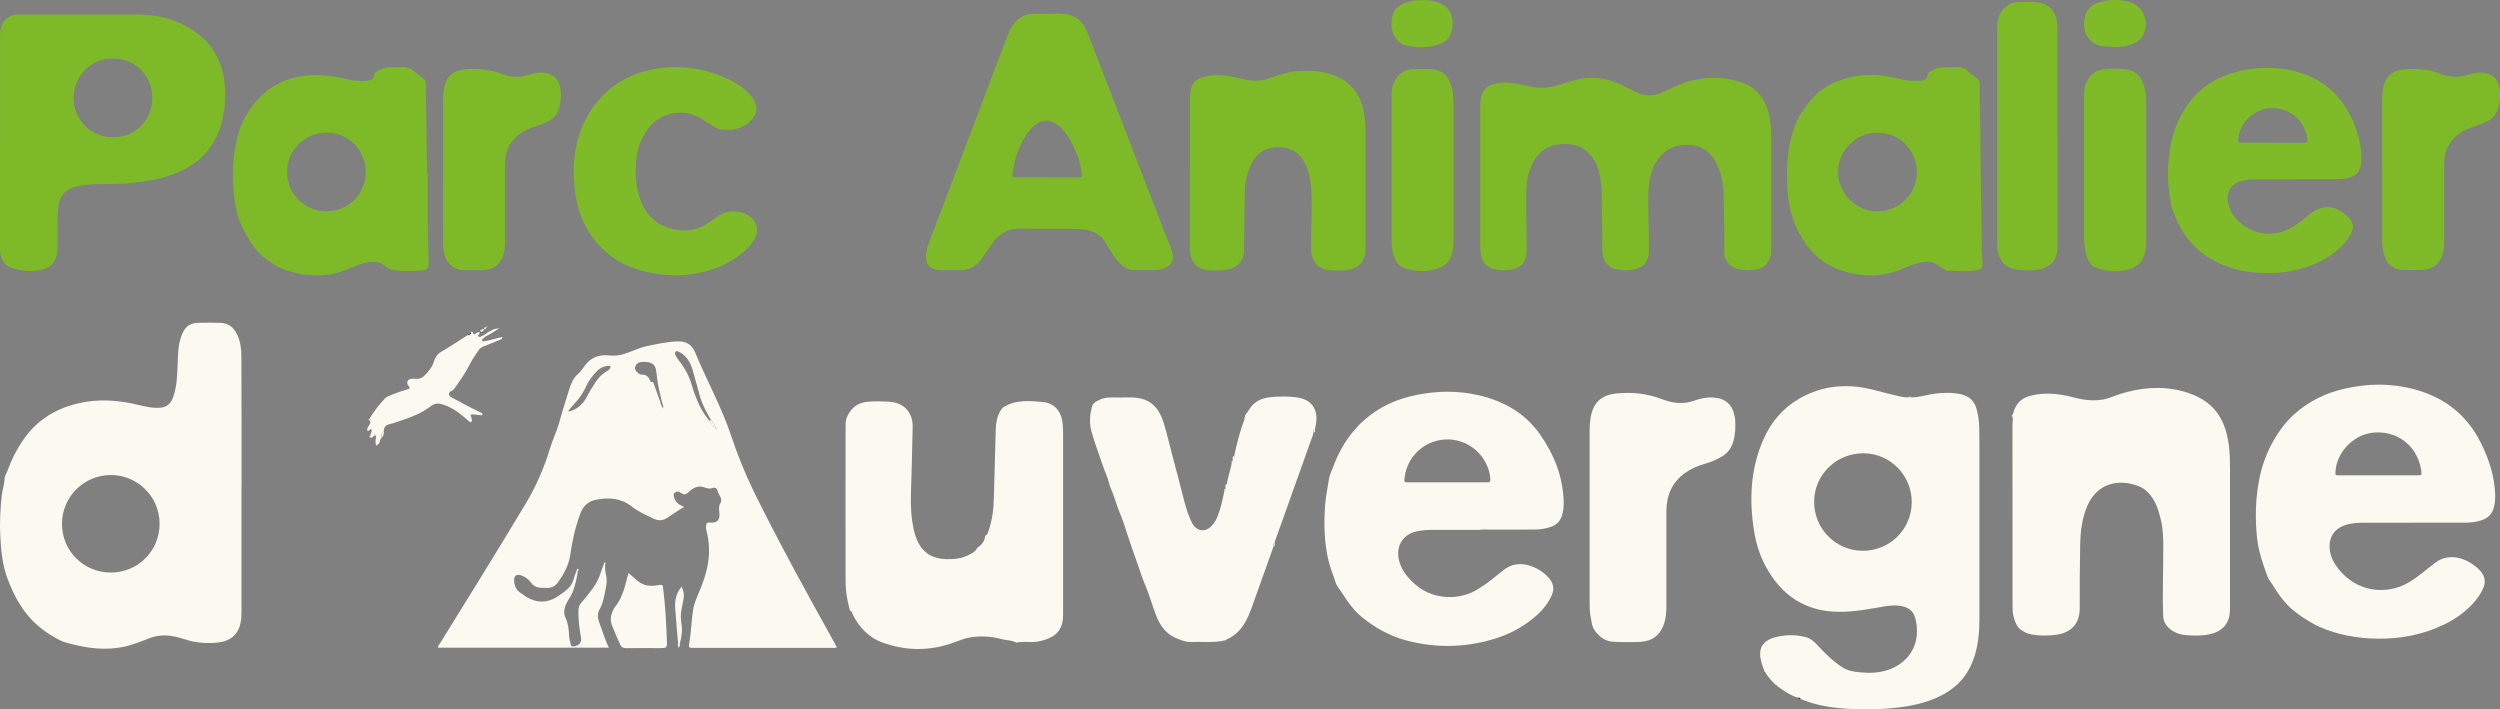 <svg xmlns="http://www.w3.org/2000/svg" id="Calque_1" viewBox="0 0 426.39 120.99"><rect x="0" y="0" width="426.39" height="120.99" fill="#808080" stroke="none"/><defs><style>.cls-1{fill:#fcf9f0;}.cls-2{fill:#7eba28;}.cls-3{fill:#134735;}.cls-4{fill:#1e4f3e;}.cls-5{fill:#7fba28;}</style></defs><path class="cls-1" d="m98.56,97.42c-.17,1.13-.42,2.24-.79,3.32-.26.75-.76,1.37-1.11,2.08-.41.83-.6,1.71-.21,2.53.49,1.02.55,2.09.62,3.16.03.47.19.9.26,1.35.06.39.28.44.63.37.86-.16,1.28-.69,1.12-1.55-.27-1.48-.44-2.96-.43-4.47,0-.56.14-1.02.52-1.44.48-.52.89-1.09,1.34-1.64.92-1.13,1.64-2.36,2.05-3.77.1-.34.25-.66.38-.99.08,0,.17,0,.25,0,0,.59.03,1.17.18,1.75.18.75.09,1.51-.06,2.27-.24,1.24-.45,2.48-1.08,3.61-.45.81-.24,1.66.08,2.47.52,1.3.85,2.67,1.55,3.99h-29.18c.05-.35.27-.59.44-.85,4.9-7.92,9.82-15.83,14.61-23.83,1.76-2.94,3.1-6.06,4.09-9.34.31-1.01.71-2.03,1.11-3.02.55-1.4.82-2.89,1.32-4.31.28-.79.47-1.61.73-2.39.33-1.01.66-2.11,1.55-2.89.52-.46.92-1.07,1.35-1.63,1.03-1.34,2.46-1.76,4.05-1.58.85.09,1.63.03,2.42-.22,1.32-.4,2.56-1.07,3.91-1.35,1.75-.37,3.5-.76,5.3-.82,1.41-.05,2.43.5,2.99,1.85,1.97,4.78,4.51,9.32,6.15,14.23,1.1,3.28,2.37,6.48,3.89,9.57,4.27,8.65,8.91,17.11,13.61,25.53.18.33.35.66.53,1-.34.16-.63.09-.92.09-7.79,0-15.59,0-23.38,0-.99,0-1.02,0-.85-.96.32-1.83.34-3.69.63-5.52.09-.59.25-1.15.46-1.69.52-1.31,1.12-2.6,1.53-3.94.75-2.41.99-4.88.41-7.39-.11-.48-.28-.96-.16-1.48.07-.29.15-.44.52-.4,1.37.16,1.9-.45,1.71-1.84-.07-.51-.11-1.02.21-1.51.2-.3.13-.67-.03-1.02-.18-.37-.4-.7-.5-1.12-.1-.44-.53-.52-.85-.4-.5.19-.92.05-1.36-.1-1.01-.35-1.83-.01-2.57.68-.65.61-.88.65-1.62.16-.32-.21-.54-.14-.8.01-.27.16-.3.42-.23.7.2.76.64,1.31,1.38,1.6.04.12.15.23.05.37-.84.54-1.68,1.06-2.5,1.63-.78.54-1.51.58-2.39.18-1.31-.6-2.62-1.21-3.76-2.1-1.82-1.42-3.87-1.55-6.03-1.13-1.35.26-2.21,1.05-2.7,2.36-.85,2.27-1.37,4.61-1.71,7-.25,1.78-1.07,3.27-2.08,4.7-.48.68-1.11,1.02-1.95.98-.47-.03-.95.03-1.4-.07-.43-.1-.85-.28-1.15-.69-.45-.61-1.01-1.1-1.76-1.36-.85-.29-1.31.04-1.24.92.07.9.37,1.65,1.21,2.12.33.19.61.46.94.65,1.72,1,3.44,1.05,5.15-.04.42-.27.83-.56,1.23-.86.73-.54,1.35-1.17,1.59-2.1.12-.48.33-.94.5-1.41.08,0,.16-.02.24-.03Zm23.77-24.19v.04s0-.03,0-.03c-.1-.14-.19-.28-.29-.42-.19-.44-.43-.83-.76-1.18l-.04-.06c-.75-1.26-1.45-2.55-1.85-3.97-.38-1.32-.75-2.65-1.11-3.98-.18-.68-.38-1.36-.75-1.97-.43-.72-.98-1.31-1.77-1.66-.15-.07-.31-.21-.48-.05-.16.16-.2.34-.1.56.17.38.39.73.65,1.04,1.08,1.31,1.79,2.81,2.25,4.44.12.42.27.84.42,1.25.59,1.64,1.35,3.18,2.49,4.52,0,.05.03.08.07.09.22.42.5.79.89,1.06.05.19.16.32.38.32Zm-25.28-3.05c1.54-.39,2.53-1.4,3.2-2.8.2-.42.46-.82.7-1.22.69-1.13,1.41-2.24,2.63-2.9.3-.16.56-.42.53-.85-.89-.05-1.61.23-2.24.83-.81.79-1.47,1.68-1.93,2.71-.4.9-.93,1.7-1.56,2.44-.44.51-.89,1.01-1.34,1.52-.12.03-.17.12-.15.22.01.09.08.11.16.05Zm14.33-5.07c.41,1.14.82,2.27,1.23,3.41.06.39.22.74.5,1.18.05-.51-.11-.84-.23-1.19-.16-.68-.31-1.37-.47-2.05-.26-1.08-.35-2.19-.51-3.29-.11-.76-.52-1.23-1.27-1.37-.49-.1-.99-.11-1.48-.02-.41.07-.66.36-.8.73-.15.38.04.68.29.94.25.26.56.49.92.46.68-.05,1,.37,1.28.87.04.34.2.48.54.33Z"></path><path class="cls-1" d="m41.19,82.53c0,7.06,0,14.12,0,21.18,0,.53,0,1.06-.04,1.59-.16,2.44-1.38,4.06-4.19,4.31-1.71.15-3.4.05-5.06-.46-.91-.28-1.83-.57-2.77-.7-1.23-.17-2.46-.06-3.64.4-1.48.57-2.95,1.18-4.51,1.49-2.85.57-5.67.28-8.47-.42-.79-.2-1.64-.38-2.33-.74-1.18-.61-2.33-1.32-3.38-2.18-2.72-2.23-4.36-5.16-5.55-8.39-.86-2.33-1.07-4.77-1.2-7.22-.12-2.32,0-4.64.26-6.96.11-.95.45-1.85.48-2.83.01-.41.34-.9.51-1.36.64-1.81,1.5-3.51,2.58-5.1,2.25-3.33,5.37-5.35,9.25-6.3,3.58-.88,7.11-.62,10.64.26,1.06.26,2.12.5,3.22.46,1.36-.04,2.09-.56,2.55-1.85.4-1.12.57-2.28.65-3.45.09-1.38.12-2.76.2-4.14.07-1.18.28-2.33.8-3.41.5-1.06,1.34-1.62,2.5-1.65,1.29-.03,2.59-.04,3.88,0,1.36.05,2.29.75,2.87,1.98.54,1.15.72,2.35.73,3.59.02,4.12.02,8.24.03,12.35,0,3.18,0,6.35,0,9.53Zm-22.28,15.12c4.64,0,8.33-3.72,8.31-8.36-.02-4.57-3.75-8.28-8.33-8.27-4.58,0-8.3,3.72-8.32,8.29-.02,4.63,3.69,8.35,8.33,8.34Z"></path><path class="cls-1" d="m306.68,119c-1.12-.3-2.06-.94-3-1.58-.22-.15-.43-.3-.65-.45-.02-.06-.06-.1-.12-.11-.69-.65-1.33-1.34-1.82-2.16-.04-.05-.08-.09-.13-.14-.35-.99-.75-1.96-.76-3.03,0-1.03.43-1.81,1.32-2.33.28-.16.57-.32.87-.41,1.81-.54,3.65-.6,5.48-.16.84.2,1.49.72,2.08,1.37,1.28,1.41,2.65,2.74,4.25,3.8.86.57,1.9.75,2.93.86,1.68.17,3.34.13,4.96-.43,3.07-1.05,5.52-3.92,4.71-8.21-.13-.68-.34-1.46-.96-1.97-.64-.53-1.41-.71-2.21-.77-1.33-.09-2.63.22-3.93.44-1.93.34-3.87.63-5.84.63-5.89.03-10.05-2.75-12.77-7.86-.99-1.87-1.6-3.88-1.93-5.96-.84-5.31-.61-10.53,1.58-15.54,1.3-2.98,3.31-5.37,6.13-7,3.9-2.25,8.06-2.62,12.39-1.57,1.71.41,3.39.91,5.11,1.26.35.07.7.11,1.05.09.18.09.35.09.53,0,1.31.05,2.54-.43,3.82-.6,1.55-.2,3.1-.27,4.64.06,1.42.31,2.34,1.14,2.72,2.57.29,1.09.43,2.19.45,3.31.03,2.26.02,4.53.02,6.79,0,8.61,0,17.23,0,25.84,0,2.13-.21,4.23-.86,6.26-.97,3.02-2.83,5.22-5.72,6.66-2.42,1.21-4.97,1.76-7.61,2.05-3.28.36-6.57.36-9.86.05-2.24-.21-4.4-.7-6.48-1.55-.07-.21-.23-.24-.42-.21Zm11.02-25.06c4.59.02,8.32-3.65,8.36-8.23.04-4.59-3.63-8.36-8.19-8.4-4.65-.04-8.43,3.64-8.46,8.23-.03,4.62,3.67,8.38,8.29,8.4Z"></path><path class="cls-1" d="m343.12,70.82c.29-.14.26-.43.34-.68.44-1.36,1.35-2.24,2.72-2.61,2.55-.69,5.07-.39,7.57.27,1.64.44,3.28.62,4.96.34,1-.17,1.89-.63,2.84-.93,3.52-1.1,7.07-1.44,10.66-.5,5.48,1.45,7.35,4.85,7.93,9.2.17,1.29.2,2.58.2,3.87,0,7.91,0,15.82,0,23.73,0,.44,0,.89-.07,1.32-.37,2.38-2.27,3.3-4.34,3.5-.99.1-2,.08-3,0-1.25-.09-2.4-.51-3.27-1.47-.47-.51-.69-1.14-.72-1.86-.14-4,.04-8,.02-11.99-.01-1.53-.07-3.07-.46-4.55-.3-1.14-.6-2.3-1.25-3.31-.57-.9-1.29-1.7-2.25-2.12-3.11-1.36-7.17-.98-9,3.26-.9,2.09-1.16,4.31-1.21,6.54-.07,3.62-.1,7.23-.08,10.85.01,2.86-1.61,4.23-3.92,4.57-1.43.21-2.87.2-4.3-.03-.71-.12-1.34-.47-1.9-.86-.43-.3-.69-.86-.9-1.37-.23-.57-.38-1.17-.41-1.8-.02-.44-.03-.88-.03-1.32,0-10.18,0-20.35-.01-30.53,0-.47.2-.98-.11-1.43.01-.03.01-.07,0-.1Z"></path><path class="cls-1" d="m171,69.55c2.14-1.44,4.55-1.2,6.9-.98,1.95.18,3.12,1.6,3.34,3.64.06.61.08,1.23.08,1.85,0,10.11,0,20.22,0,30.34,0,.73,0,1.46-.24,2.17-.28.88-.82,1.53-1.61,2-.75.44-1.56.67-2.4.84-1.24.24-2.51-.09-3.75.19-.76-.43-1.64-.37-2.46-.59-1.81-.49-3.64-.6-5.5-.28-.85.15-1.64.47-2.43.77-4.16,1.56-8.33,1.59-12.49.06-2.15-.79-3.87-2.48-4.97-4.68-.12-.25-.11-.59-.45-.7-.03-.08-.06-.17-.1-.25-.47-1.58-.69-3.21-.7-4.86-.02-8.7-.01-17.4,0-26.1,0-.61-.03-1.22.22-1.81.66-1.58,1.86-2.5,3.55-2.64,1.22-.1,2.47-.08,3.7,0,2.47.16,4.01,1.8,3.97,4.28-.06,3.85-.19,7.69-.3,11.54-.06,2,.05,3.99.48,5.96.1.43.22.85.36,1.27.86,2.48,2.52,3.69,5.14,3.79,1.4.05,2.76-.09,4.01-.78.47-.26,1.01-.48,1.25-1.03.05-.05.11-.1.16-.15.66-.49,1.17-1.08,1.26-1.94.04-.06.08-.12.13-.18.34-.12.32-.46.42-.71.72-1.92.9-3.93.95-5.96.1-3.69.21-7.38.3-11.07.03-1.36.22-2.67,1.03-3.81.05-.05.1-.1.16-.16Z"></path><path class="cls-1" d="m411.56,89.15c-2.88,0-5.76,0-8.64,0-.71,0-1.41.06-2.1.19-3.39.64-3.95,3.28-3.22,5.51.25.77.67,1.44,1.15,2.07,3.23,4.2,8.43,4.6,12.14,2.38,1.52-.91,2.84-2.09,4.24-3.16.56-.43,1.14-.81,1.85-.97,2.15-.48,3.91.34,5.51,1.66.2.17.39.36.56.56.76.88.96,1.86.47,2.94-.37.81-.83,1.55-1.41,2.23-1.41,1.65-3.14,2.91-5.06,3.86-3.66,1.81-7.57,2.58-11.65,2.51-3.39-.06-6.65-.64-9.77-2-.61-.26-1.17-.59-1.73-.92-1.33-.8-2.63-1.67-3.71-2.78-.93-.97-1.73-2.07-2.41-3.23-.33-.57-.82-1.04-1.05-1.68-.79-2.15-1.54-4.3-1.78-6.59-.37-3.53-.26-7.04.49-10.52.94-4.33,3.23-8.17,5.8-10.51,2.45-2.21,5.29-3.62,8.48-4.37,4.02-.95,8.06-1.01,12.04.06,5.24,1.4,9.14,4.48,11.52,9.45,1.28,2.66,2.15,5.39,2.28,8.34.03.76,0,1.52-.19,2.28-.28,1.16-.99,1.91-2.12,2.27-.85.27-1.72.41-2.6.41-3.03,0-6.06,0-9.08,0h0Zm-5.9-8.08c2.2,0,4.4,0,6.61,0,.77,0,.78-.02.69-.8-.01-.12-.04-.23-.06-.35-.74-4.02-4.17-6.56-8.24-6.12-3.27.36-6.13,3.34-6.33,6.59-.04.67-.04.68.63.68,2.23,0,4.46,0,6.69,0Z"></path><path class="cls-1" d="m252.59,90.37c-2.82,0-5.65,0-8.47,0-.68,0-1.35.06-2.02.16-3.25.48-4.18,3.14-3.34,5.55.54,1.55,1.58,2.73,2.82,3.76,3.16,2.63,7.51,2.39,10.17.83.91-.54,1.79-1.12,2.62-1.79.66-.54,1.33-1.06,2-1.6,1.32-1.06,2.81-1.31,4.4-.84,1.31.39,2.47,1.08,3.38,2.12.8.91,1.01,1.89.49,3.01-.57,1.25-1.39,2.32-2.39,3.24-2.55,2.35-5.6,3.78-8.92,4.58-4.57,1.11-9.15,1.03-13.69-.22-2.68-.74-5.05-2.07-7.23-3.81-1.49-1.2-2.55-2.7-3.55-4.27-.35-.56-.84-1.05-1.04-1.69-.37-1.2-.89-2.35-1.19-3.58-.77-3.12-.85-6.28-.64-9.46.11-1.59.43-3.14.68-4.7.11-.68.46-1.36.71-2.04,1.65-4.43,4.37-7.95,8.56-10.26,1.81-.99,3.74-1.61,5.75-2.02,3.5-.7,7.02-.73,10.5.07,4.25.98,7.89,3.03,10.44,6.64,2.39,3.39,3.91,7.15,4.06,11.36.03.88-.02,1.75-.31,2.61-.31.9-.91,1.49-1.79,1.81-.95.35-1.94.49-2.94.49-3.03.02-6.06,0-9.09,0h0Zm1.56-8.27c.08-.38.02-.76-.05-1.14-.68-3.59-3.9-6.16-7.52-6.01-3.66.15-6.63,2.93-7.03,6.58-.08.71-.06.74.67.74,4.38,0,8.76,0,13.14,0,.2,0,.41-.02.61-.03.12.03.19,0,.17-.14Z"></path><path class="cls-2" d="m252.46,29.91c0-3.71,0-7.41,0-11.12,0-.56.01-1.12.06-1.67.12-1.48.92-2.45,2.37-2.81,1.52-.38,3.03-.23,4.54.1.63.14,1.26.28,1.89.42,1.67.37,3.27.04,4.86-.45,1.4-.43,2.79-.88,4.27-1.03,2.17-.21,4.21.18,6.15,1.15.76.38,1.52.76,2.28,1.15,1.57.83,3.14.79,4.73.07,1.31-.6,2.58-1.27,3.96-1.71,3.06-.97,6.14-.99,9.2-.05,2.6.8,4.17,2.61,4.86,5.24.35,1.32.47,2.66.47,4.01,0,6.3,0,12.59,0,18.89,0,.47-.04.94-.11,1.41-.18,1.26-1.02,2.13-2.26,2.4-1.08.24-2.16.26-3.23,0-1.12-.28-1.92-.93-2.3-2.05-.03-.1-.13-.18-.13-.31.1-3.25-.07-6.51-.07-9.76,0-1.53-.19-3.05-.67-4.52-.13-.39-.27-.78-.44-1.15-.93-1.98-2.39-3.25-4.66-3.4-2.52-.17-4.47.8-5.8,2.95-.64,1.04-.93,2.21-1.12,3.41-.32,2.05-.16,4.11-.15,6.17,0,1.76.08,3.53.08,5.29,0,1.7-.47,3.13-2.94,3.49-.79.11-1.59.14-2.37-.07-.35-.09-.7-.07-1.06-.28-1.1-.67-1.56-1.63-1.57-2.86-.03-3.12-.09-6.23-.11-9.35-.01-1.48-.13-2.93-.52-4.36-.37-1.36-1.08-2.52-2.16-3.42-.79-.66-1.76-.95-2.76-1.07-.94-.11-1.88-.06-2.8.19-1.5.41-2.6,1.32-3.36,2.67-.86,1.55-1.25,3.24-1.27,4.99-.03,2.79.02,5.59.04,8.38,0,.82.04,1.65-.02,2.47-.1,1.4-.97,2.32-2.33,2.61-1.02.22-2.04.25-3.06,0-1.47-.38-2.18-1.13-2.41-2.75-.07-.49-.08-1-.08-1.5,0-3.91,0-7.82,0-11.74Z"></path><path class="cls-2" d="m.01,24.14c0-5.91,0-11.83,0-17.74,0-.53,0-1.05.12-1.58.34-1.36,1.25-2.17,2.65-2.32.29-.03.59-.02.88-.02,6.53,0,13.06,0,19.59,0,2.95,0,5.8.51,8.42,1.92,4.01,2.15,6.24,5.51,6.66,10.05.21,2.31.02,4.59-.62,6.81-1.2,4.13-3.94,6.84-7.91,8.38-1.99.77-4.06,1.18-6.17,1.43-2.19.26-4.4.33-6.6.33-1.24,0-2.47.08-3.68.35-.11.03-.23.04-.35.07-2.01.55-2.95,1.68-3.1,3.77-.15,2.09-.07,4.18-.09,6.26,0,.35,0,.71-.03,1.06-.17,1.7-1.21,2.88-2.91,3.17-1.65.28-3.29.12-4.88-.38-1.33-.42-1.82-1.49-1.96-2.77-.04-.38-.03-.76-.03-1.15,0-5.88,0-11.77,0-17.65Zm25.96-7.43c.1-3-2.22-6.68-6.62-6.73-4.34-.06-6.78,3.47-6.81,6.65-.03,3.2,2.37,6.75,6.68,6.78,4.41.03,6.83-3.62,6.75-6.69Z"></path><path class="cls-2" d="m178.85,2.33c.96.06,2.1-.1,3.24.15,1.25.27,2.22.89,2.86,2.01.28.49.5,1,.7,1.52,4.67,12.09,9.34,24.18,14.01,36.26.15.38.3.76.36,1.18.14.92-.17,1.6-.98,2.06-.6.34-1.24.54-1.93.55-1.21.01-2.41.01-3.62,0-1.03,0-1.86-.47-2.56-1.21-.65-.69-1.16-1.48-1.64-2.29-.3-.51-.6-1.01-.93-1.49-.76-1.11-1.86-1.67-3.16-1.89-1.14-.19-2.29-.17-3.43-.17-2.56,0-5.12.04-7.68-.01-2.14-.05-3.74.83-4.91,2.57-.28.41-.55.83-.83,1.25-.28.41-.58.82-.85,1.23-.97,1.51-2.38,2.1-4.14,2.03-.94-.04-1.88-.02-2.82,0-.45,0-.89-.06-1.3-.22-.77-.31-1.23-.86-1.3-1.72-.07-.9.13-1.75.44-2.58,1.45-3.82,2.9-7.64,4.35-11.45,3-7.91,6-15.82,9-23.74.28-.74.59-1.47,1.05-2.13.88-1.23,2.05-1.89,3.58-1.89.76,0,1.53,0,2.48,0Zm-.25,27.93c1.7,0,3.41,0,5.11,0,.82,0,.85-.01.75-.85-.23-1.98-.95-3.8-1.93-5.53-.45-.79-.99-1.52-1.66-2.16-1.65-1.56-3.35-1.52-4.93.13-.47.49-.86,1.04-1.2,1.62-1.09,1.88-1.76,3.89-2.02,6.05-.08.7-.07.72.69.73,1.73,0,3.46,0,5.2,0Z"></path><path class="cls-1" d="m217.21,93.21c-1.27,3.54-2.54,7.07-3.79,10.61-.26.72-.56,1.42-.92,2.09-.77,1.42-1.83,2.55-3.35,3.18-.06.04-.12.07-.17.11-1.82.49-3.68.2-5.53.3-1.11.06-2.09-.3-3.07-.76-1.49-.7-2.4-1.9-3.03-3.36-.28-.65-.49-1.32-.73-1.98-.38-1.06-.69-2.15-1.13-3.19-.61-1.41-1.06-2.87-1.57-4.3-.59-1.66-1.19-3.33-1.72-5.01-.37-1.19-.76-2.37-1.25-3.52-.55-1.3-.87-2.68-1.45-3.98-.34-.74-.46-1.63-.8-2.4-.51-1.19-.87-2.44-1.32-3.65-.45-1.22-.85-2.48-1.22-3.75-.42-1.45-.28-2.84.08-4.24.17-.67.82-.96,1.4-1.22.59-.27,1.24-.35,1.89-.35,1.03,0,2.06.02,3.09,0,3.37-.07,4.99,1.5,5.89,4.46.54,1.76.95,3.57,1.42,5.35.64,2.44,1.3,4.87,1.91,7.31.3,1.19.63,2.37,1.11,3.5.18.43.37.87.66,1.24.71.94,1.9,1.06,2.78.29.56-.49.97-1.1,1.25-1.79.58-1.45.89-2.97,1.2-4.49.2-.04.38-.1.16-.34,0-.12.01-.24.02-.37.27-.05.29-.24.25-.46.11-.94.45-1.84.65-2.76.06-.28.14-.55.16-.84.2-.04.38-.1.16-.34,0-.12.01-.24.02-.37.27-.05.29-.24.25-.46.45-2.12.97-4.22,1.76-6.25.19-.07.29-.17.09-.34-.09-.23.1-.37.18-.55.04-.05.08-.09.12-.14.16-.24.32-.49.48-.73.82-1.25,2.03-1.8,3.48-1.96,1.44-.15,2.87-.17,4.31-.01,2.67.28,3.98,1.97,3.51,4.61-.06.32-.12.63-.18.95-.19.1-.37.2-.28.46-.01.42-.18.79-.32,1.17-2.07,5.79-4.13,11.58-6.2,17.37-.05.13-.05.29-.08.43-.21.09-.37.19-.19.45Z"></path><path class="cls-2" d="m72.95,29.57c0,2.82-.02,5.65,0,8.47.02,2.18.1,4.35.15,6.53,0,.15.02.29.01.44-.03.69-.24,1-.92,1.08-1.7.19-3.4.23-5.1-.03-.5-.08-.97-.31-1.34-.64-.96-.87-2.08-.85-3.24-.64-.9.16-1.73.55-2.58.88-1.17.47-2.35.93-3.61,1.14-2.65.45-5.2.03-7.73-.78-1.11-.35-2.01-1.02-2.94-1.66-2.09-1.42-3.29-3.52-4.37-5.72-.79-1.63-1.14-3.37-1.34-5.14-.38-3.26-.3-6.51.46-9.73.26-1.11.58-2.24,1.1-3.23,2.06-3.93,5.08-6.68,9.63-7.48,2.76-.49,5.44-.21,8.12.47,1.07.27,2.15.33,3.24.25.6-.04,1.17-.12,1.27-.92.04-.35.36-.6.67-.78.68-.38,1.39-.63,2.18-.62.71,0,1.41.04,2.12-.01.7-.05,1.25.18,1.77.61.52.43,1.04.87,1.6,1.24.39.26.53.56.53,1.02.02,2.53.06,5.06.09,7.59.04,2.56.08,5.12.12,7.67.03,0,.06,0,.09,0Zm-17.24,6.47c3.7,0,6.66-2.97,6.68-6.67.02-3.74-2.97-6.76-6.69-6.76-3.7,0-6.76,3.04-6.75,6.72.01,3.71,3.03,6.71,6.76,6.7Z"></path><path class="cls-2" d="m334.35,46.19c-.65.12-1.35-.13-2.05.02-.13.03-.21-.02-.32-.08-.35-.21-.76-.34-1.06-.61-1.33-1.19-2.81-.98-4.31-.5-.67.22-1.33.47-1.97.75-3.42,1.52-6.9,1.52-10.41.42-2.52-.79-4.55-2.3-6.11-4.42-1.83-2.5-2.86-5.31-3.16-8.39-.3-3.09-.26-6.16.37-9.21.27-1.33.74-2.6,1.28-3.82.4-.89,1.04-1.68,1.61-2.49,1.94-2.74,4.69-4.15,7.9-4.8,2.75-.55,5.44-.23,8.11.45,1.1.28,2.2.35,3.32.25.61-.05,1.18-.17,1.21-.96.02-.3.24-.45.46-.59.7-.46,1.46-.75,2.31-.76.65,0,1.3.05,1.94-.01.89-.09,1.6.2,2.25.78.44.39.9.77,1.39,1.08.4.25.53.55.53,1.01,0,1.62,0,3.23.04,4.85.13,4.35.07,8.7.18,13.05.09,3.53.09,7.05.14,10.58,0,.62.09,1.23.13,1.85.07,1.04-.24,1.38-1.27,1.49-.29.03-.59.06-.88.07-.53.01-1.06,0-1.64,0Zm-14.14-10.15c3.75,0,6.72-2.97,6.72-6.71,0-3.73-3-6.73-6.73-6.72-3.66.01-6.7,3.04-6.71,6.68,0,3.71,3.01,6.75,6.72,6.75Z"></path><path class="cls-2" d="m202.95,29.4c0-4.18,0-8.35,0-12.53,0-.56.07-1.1.18-1.66.26-1.22,1.1-1.79,2.19-2.09,1.41-.38,2.86-.35,4.29-.13,1.07.16,2.12.45,3.19.65,1.36.26,2.69.1,3.98-.38,1.69-.62,3.4-1.1,5.21-1.18,1.77-.07,3.53.07,5.21.66,2.97,1.04,4.78,3.09,5.38,6.2.21,1.1.32,2.21.32,3.33,0,6.62,0,13.23,0,19.85,0,.12,0,.24,0,.35-.01,2.14-1.15,3.3-3.22,3.58-1.02.14-2.06.11-3.08.01-1.55-.14-2.58-1.14-2.88-2.65-.1-.5-.1-.99-.1-1.49.03-2.41.08-4.82.1-7.23.01-1.68-.07-3.35-.47-4.99-.15-.6-.35-1.18-.62-1.74-.91-1.88-2.44-2.83-4.5-2.85-2.09-.03-3.68.86-4.66,2.75-.79,1.52-1.08,3.16-1.15,4.84-.08,2.11-.06,4.23-.09,6.35-.02,1.15-.08,2.29-.05,3.44.05,2.28-1.39,3.32-3.25,3.56-.98.12-2,.09-2.99.02-1.67-.12-2.76-1.3-2.96-3.08-.05-.44-.04-.88-.04-1.32,0-4.09,0-8.17,0-12.26Z"></path><path class="cls-5" d="m391.66,30.57c-2.29,0-4.59,0-6.88,0-.8,0-1.58.08-2.36.27-1.89.46-2.9,1.96-2.31,4.13.51,1.86,1.83,3.14,3.48,4.03,2.29,1.23,4.63,1.14,6.93-.02,1-.5,1.88-1.2,2.74-1.91.25-.21.5-.41.76-.61,2.04-1.59,4.21-1.5,6.14.25.22.2.43.41.61.63.54.67.7,1.4.33,2.22-.46,1.04-1.13,1.92-1.96,2.68-2.38,2.2-5.25,3.4-8.39,3.98-2.89.53-5.78.48-8.67-.12-2.35-.49-4.87-1.64-6.69-3.1-2.19-1.76-3.64-4.01-4.6-6.61-.16-.43-.41-.84-.48-1.29-.38-2.32-.69-4.64-.5-7.01.15-1.91.38-3.8.99-5.63.67-2,1.62-3.84,2.97-5.46,2.01-2.42,4.59-3.93,7.62-4.72,3.63-.94,7.28-.99,10.87.12,4.69,1.44,7.71,4.65,9.42,9.19.63,1.69,1.04,3.43,1.07,5.24,0,.32,0,.65-.04.97-.18,1.52-.85,2.23-2.34,2.58-.64.15-1.28.18-1.93.18-2.26,0-4.53,0-6.79,0Zm-4.06-6.22c1.76,0,3.53,0,5.29,0,.66,0,.71-.08.63-.71-.46-3.45-3.66-5.75-7.08-5.09-2.37.45-4.35,2.54-4.68,4.93-.11.81-.07.86.72.86,1.71,0,3.41,0,5.12,0Z"></path><path class="cls-1" d="m271.12,88.21c0-4.97,0-9.94,0-14.91,0-.71.06-1.41.18-2.11.44-2.52,1.78-3.81,4.37-4.08,2.66-.27,5.27,0,7.79.97,1.8.69,3.61.93,5.49.26,1.05-.37,2.14-.61,3.28-.54,2.04.13,3.22,1.16,3.62,3.2.03.14.07.29.08.43.1,1.3.06,2.58-.3,3.85-.31,1.09-.92,1.96-1.9,2.55-.92.56-1.9.98-2.95,1.27-1.21.33-2.37.84-3.4,1.58-2.24,1.61-3.17,3.85-3.17,6.55,0,5.35,0,10.71,0,16.06,0,1.03-.05,2.05-.38,3.05-.62,1.9-1.94,2.99-3.94,3.12-1.56.1-3.12.07-4.67,0-1.49-.05-2.54-.91-3.31-2.05-.39-.57-.46-1.38-.6-2.1-.13-.72-.19-1.45-.19-2.19.01-4.97,0-9.94,0-14.91Z"></path><path class="cls-5" d="m115.32,11.45c3.39-.02,6.55.86,9.56,2.38,1.14.57,2.14,1.33,3.01,2.28.28.31.53.63.73.99.64,1.16.51,2.26-.37,3.26-1.45,1.64-3.31,2.01-5.38,1.68-.74-.12-1.3-.61-1.92-.96-.56-.32-1.11-.66-1.66-1-2.81-1.7-6.88-.87-8.92,2.09-.93,1.35-1.55,2.84-1.77,4.47-.29,2.2-.27,4.41.33,6.56.85,3.02,2.69,5.15,5.83,5.88,2.03.47,4.02.25,5.82-.91.72-.46,1.4-.97,2.11-1.44,1.59-1.04,4.01-.86,5.44.39.99.86,1.27,2.05.73,3.27-.44,1.02-1.15,1.84-1.99,2.55-2.56,2.16-5.57,3.36-8.85,3.81-3.33.46-6.63.14-9.82-.98-3.37-1.18-5.98-3.31-7.85-6.36-1.34-2.19-2.03-4.59-2.32-7.1-.37-3.18-.22-6.34.8-9.41.71-2.15,1.78-4.09,3.26-5.81,2.67-3.09,6.09-4.77,10.07-5.41,1.05-.17,2.1-.24,3.16-.22Z"></path><path class="cls-2" d="m350.91,23.41c0,6,0,12,0,18,0,.15,0,.29,0,.44.14,2.87-1.66,4.1-4.09,4.24-1.33.08-2.66.03-3.92-.4-.78-.26-1.36-.86-1.75-1.62-.33-.64-.49-1.32-.51-2.03-.01-.32-.02-.65-.02-.97,0-12.09,0-24.17,0-36.26,0-.99.14-1.93.7-2.77.7-1.05,1.69-1.63,2.94-1.68.94-.04,1.88-.04,2.82,0,2.14.08,3.5,1.33,3.76,3.47.06.49.06,1,.06,1.5,0,6.03,0,12.06,0,18.08Z"></path><path class="cls-2" d="m406.29,28.87c0-4,0-8,0-12,0-.62.05-1.23.17-1.84.39-1.99,1.51-3,3.54-3.2,2.11-.2,4.2-.05,6.16.74,1.71.69,3.35.69,5.06.12.9-.3,1.83-.41,2.78-.2,1.14.26,1.88.93,2.17,2.06.37,1.46.27,2.92-.25,4.33-.41,1.1-1.31,1.7-2.34,2.12-.65.27-1.33.46-1.99.7-1.35.48-2.57,1.16-3.46,2.32-.89,1.17-1.26,2.5-1.26,3.95,0,4.35,0,8.7,0,13.06,0,.68-.04,1.35-.19,2.01-.41,1.87-1.69,2.95-3.61,3-1.06.02-2.12.03-3.18,0-1.5-.04-2.56-.75-3.12-2.17-.37-.94-.49-1.93-.48-2.94,0-4.03,0-8.06,0-12.09Z"></path><path class="cls-2" d="m75.57,28.91c0-3.91,0-7.82,0-11.74,0-.65.04-1.29.14-1.93.31-2.12,1.48-3.22,3.62-3.42,2.2-.2,4.36.03,6.41.84,1.51.6,2.96.58,4.47.09.98-.32,1.99-.5,3.04-.27,1.2.26,1.92.98,2.21,2.14.34,1.38.24,2.75-.19,4.09-.38,1.18-1.31,1.85-2.4,2.3-.62.26-1.27.46-1.91.68-.76.25-1.48.58-2.14,1.03-1.81,1.25-2.68,3-2.68,5.18,0,4.38,0,8.77,0,13.15,0,.65-.04,1.29-.17,1.93-.41,1.98-1.7,3.06-3.71,3.09-1.03.02-2.06,0-3.09,0-1.49,0-2.57-.8-3.14-2.04-.39-.87-.47-1.93-.46-2.94.02-4.06,0-8.12,0-12.18Z"></path><path class="cls-2" d="m366.04,29.4c0,3.94,0,7.88,0,11.82,0,.74-.06,1.46-.28,2.17-.44,1.45-1.53,2.32-2.86,2.61-1.9.41-3.87.39-5.71-.5-.34-.16-.55-.4-.74-.69-.68-1.01-.86-2.17-.97-3.35-.03-.29-.02-.59-.02-.88,0-8,0-16,0-24,0-.83,0-1.71.32-2.42.55-1.19,1.46-2.14,2.88-2.33,1.38-.18,2.77-.2,4.13.02,1.43.24,2.36,1.14,2.79,2.51.27.84.45,1.7.45,2.59,0,4.15,0,8.29,0,12.44h.01Z"></path><path class="cls-2" d="m237.34,28.78c0-4.09,0-8.17,0-12.26,0-.68.02-1.35.23-2,.52-1.59,1.81-2.72,3.49-2.75,1.06-.02,2.11-.07,3.17.03,1.46.13,2.46.86,3.06,2.18.3.68.48,1.39.52,2.13.05.82.09,1.64.09,2.47,0,7.35,0,14.7,0,22.05,0,.53-.02,1.06-.07,1.58-.17,2.1-1.23,3.34-3.3,3.79-1.48.33-2.97.27-4.45-.09-1.16-.28-1.91-.99-2.3-2.1-.35-1.01-.44-2.06-.44-3.12,0-3.97,0-7.94,0-11.9Z"></path><path class="cls-1" d="m107.19,97.73c.55.47.99.85,1.43,1.24.87.76,1.88,1.05,3.03.91.15-.02.29-.04.44-.06.97-.12.93-.23,1.05.81.33,2.81.5,5.62.59,8.44,0,.06.01.12.01.18.06,1.24.01,1.29-1.21,1.29-1.91,0-3.82-.02-5.73.01-.51,0-.81-.15-1.02-.61-.49-1.1-.99-2.19-1.42-3.32-.32-.86-.2-1.67.17-2.47.1-.21.21-.43.35-.61,1.09-1.35,1.58-2.96,1.99-4.6.09-.37.19-.74.32-1.2Z"></path><path class="cls-5" d="m242.65.02c.86-.01,1.7.1,2.52.35,1.43.43,2.26,1.4,2.53,2.87.16.89.04,1.76-.28,2.59-.29.75-.86,1.24-1.59,1.56-1.15.51-2.36.68-3.6.66-.88-.01-1.75-.15-2.61-.33-.97-.2-2.07-1.61-2.23-2.81-.08-.61-.08-1.24.02-1.84.18-1.03.67-1.84,1.66-2.31,1.14-.54,2.33-.77,3.58-.74Z"></path><path class="cls-5" d="m360.39,8.02c-.63-.12-1.36,0-2.11-.19-1.79-.45-3.13-2.02-2.77-4.55.21-1.49,1.06-2.41,2.49-2.86,1.73-.54,3.47-.57,5.2-.08,2.56.72,3.61,3.91,2.04,6.08-.32.44-.75.73-1.24.96-1.12.52-2.3.66-3.61.64Z"></path><path class="cls-1" d="m115.64,109.62c-.19-1.96-.33-3.92-.48-5.88-.11-1.37.17-2.58,1.11-3.7.29.7.46,1.36.32,2.1-.22,1.21-.59,2.4-.43,3.65.02.12,0,.24.03.35.24,1.24.09,2.45-.25,3.65-.1-.06-.2-.12-.31-.17Z"></path><path class="cls-1" d="m65.09,74.68c-.08-.48.08-.88.4-1.23.01.46-.05.9-.4,1.23Z"></path><path class="cls-1" d="m115.64,109.62c.1.06.2.12.31.17.02.23.05.46-.25.66-.1-.3-.1-.56-.06-.84Z"></path><path class="cls-1" d="m103.19,96.4c-.08,0-.17,0-.25,0,0-.21.09-.38.24-.55.12.2.09.38,0,.56Z"></path><path class="cls-1" d="m325.98,67.77c-.18.09-.35.09-.53,0,.18-.18.35-.17.53,0Z"></path><path class="cls-1" d="m98.56,97.42c-.08,0-.16.02-.24.03,0-.06-.01-.12,0-.17.04-.13.12-.33.25-.26.19.09.14.27-.01.4Z"></path><path class="cls-4" d="m306.68,119c.19-.03.35,0,.42.21-.26.17-.35,0-.42-.21Z"></path><path class="cls-1" d="m212.37,71.16c.21.17.1.27-.09.34-.07-.14-.17-.29.09-.34Z"></path><path class="cls-1" d="m224,73.79c-.08-.26.1-.36.28-.46.06.25,0,.42-.28.46Z"></path><path class="cls-1" d="m217.21,93.21c-.18-.26-.02-.36.19-.45.04.2.03.37-.19.45Z"></path><path class="cls-1" d="m116.37,86.69c.1-.14,0-.25-.05-.37.13.01.29.02.28.2,0,.12-.13.15-.24.17Z"></path><path class="cls-1" d="m209.02,83.34c.21.24.04.3-.16.34-.07-.17-.08-.32.16-.34Z"></path><path class="cls-1" d="m210.52,77.75c.05.22.02.41-.25.46-.15-.28.08-.35.25-.46Z"></path><path class="cls-1" d="m210.25,78.57c.21.24.04.3-.16.34-.07-.17-.08-.32.16-.34Z"></path><path class="cls-1" d="m209.29,82.51c.05.22.02.41-.25.46-.15-.28.08-.35.25-.46Z"></path><path class="cls-1" d="m63.34,71.72c0,.13.01.26-.14.31l-.18-.3c.11,0,.22,0,.33-.01Z"></path><path class="cls-1" d="m63.34,71.72c-.11,0-.22,0-.33.01-.16-.06-.23-.14-.03-.24.17,0,.32.03.36.23Z"></path><path class="cls-1" d="m63.78,74.32c.11-.22.24-.36.4-.04-.13.01-.27.03-.4.04Z"></path><path class="cls-1" d="m63.17,74.27c0,.12.01.25.02.37-.3-.11-.17-.24-.02-.37Z"></path><path class="cls-1" d="m64.12,75.73c.09.05.18.09.26.14-.09.03-.14.2-.26.1-.04-.04,0-.16,0-.24Z"></path><path class="cls-1" d="m212.67,70.47l-.12.14c-.05-.13,0-.16.12-.14Z"></path><path class="cls-1" d="m168.15,91.25c-.04.06-.08.12-.13.18,0-.09.04-.15.13-.18Z"></path><path class="cls-1" d="m64.84,75.02c-.06-.13.02-.15.12-.15-.04.05-.08.1-.12.15Z"></path><path class="cls-1" d="m166.76,93.38c-.05.05-.11.1-.16.15.02-.09.07-.14.16-.15Z"></path><path class="cls-1" d="m343.12,70.82s0,.07,0,.1c-.03-.04-.03-.07,0-.1Z"></path><path class="cls-3" d="m79.87,57.09c.08-.07.15-.17.28-.07l-.02-.02c.03.12-.03.18-.14.21-.04-.04-.08-.09-.12-.13Z"></path><path class="cls-3" d="m80.14,57.03c-.04-.16.1-.2.17-.28,0,.07.03.11.1.11-.04.05-.07.11-.11.16-.06,0-.12,0-.18,0l.02.02Z"></path><path class="cls-3" d="m81.86,56.46c.07.07.14.13.21.2-.24.11-.3.04-.21-.2Z"></path><path class="cls-1" d="m80.16,71.96c.06.02.12.04.18.06-.06-.02-.12-.04-.18-.06Z"></path><path class="cls-1" d="m144.92,103.91c.03.08.06.17.1.25-.08-.06-.11-.15-.1-.25Z"></path><path class="cls-1" d="m208.97,109.2c.06-.04.12-.07.17-.11-.02.1-.04.19-.17.11Z"></path><path class="cls-4" d="m300.97,114.57s.08.09.13.14c-.11.02-.16-.02-.13-.14Z"></path><path class="cls-4" d="m302.91,116.86c.06.01.1.05.12.11-.12.06-.15,0-.12-.11Z"></path><path class="cls-1" d="m171,69.55c-.05.05-.1.1-.16.16.05-.05.1-.1.16-.16Z"></path><path class="cls-1" d="m121.27,71.65c.33.35.57.74.76,1.18-.03.03-.05.06-.08.09-.39-.27-.68-.64-.89-1.06.07-.07.14-.14.21-.21Z"></path><path class="cls-1" d="m122.03,72.83c.1.14.19.28.29.42h0c-.22,0-.32-.14-.38-.33.03-.03.05-.06.08-.09Z"></path><path class="cls-1" d="m97.05,69.92c0,.09,0,.18,0,.27-.08.06-.15.04-.16-.05-.01-.11.03-.2.15-.22Z"></path><path class="cls-1" d="m121.27,71.65c-.07.07-.14.14-.21.21-.04-.01-.07-.04-.07-.09.08-.06.16-.12.24-.19,0,0,.04.06.04.06Z"></path><polygon class="cls-1" points="122.32 73.25 122.33 73.27 122.33 73.24 122.32 73.25"></polygon><path class="cls-1" d="m253.97,82.23c.06-.05.12-.09.17-.14.02.14-.05.17-.17.14Z"></path><g><path class="cls-1" d="m82.27,58.21l-.03-.35c.18-.15.37-.31.55-.46.78-.37,1.5-.85,2.33-1.38-.71-.05-1.32.24-2.58,1.13-.03,0-.05.02-.08.03-.29.06-.53.48-.84.21-.29-.26.35-.42.15-.74-.38-.08-.58.33-.91.39-.14-.07-.16-.22-.23-.34-.13-.24-.25-.17-.33.05,0,.07.03.11.1.11-.04.05-.07.11-.11.16-.06,0-.12,0-.18,0,.03.12-.03.18-.14.21-.04-.04-.08-.09-.12-.13-1.49.95-2.94,1.94-4.47,2.82-.72.41-1.15.97-1.36,1.7-.29,1.01-.94,1.74-1.64,2.46-.37.38-.81.56-1.34.53-.35-.02-.71-.04-1.05.03-.51.1-.7.71-.37,1.09.36.42.35.56-.19.7-1.01.28-1.99.63-2.95,1.03-.3.12-.58.26-.82.5-1.04,1.07-1.93,2.26-2.7,3.54.17,0,.32.03.36.23,0,.13.01.26-.14.31-.09.46-.54.76-.56,1.25,0,.09.01.16.12.19.25.05.3-.34.55-.27.3.41-.12.71-.13,1.07,0,.12.01.25.02.37.29.08.44-.13.58-.32.11-.22.24-.36.4-.04-.03.48-.2.96-.06,1.45.09.05.18.09.26.14.34-.18.43-.5.46-.85-.06-.13.02-.15.12-.15.04-.07.08-.13.12-.2-.08-.48.08-.88.4-1.23.05-.56.27-.94.9-1.08.75-.17,1.48-.45,2.22-.7,1.72-.57,3.41-1.25,4.84-2.35.79-.61,1.43-.57,2.26-.29,1.75.59,3.1,1.77,4.45,2.94l.18.06c.27-.2.2-.45.11-.71-.2-.66-.16-.7.5-.62.38.04.76.09,1.14.13.09,0,.17-.02.22-.1.07-.14-.02-.22-.12-.29-.07-.05-.15-.09-.23-.12-1.57-.72-3.07-1.57-4.6-2.38-.18-.1-.38-.18-.53-.31-.36-.31-.3-.74.16-.92.34-.13.5-.39.69-.65.85-1.2,1.69-2.39,2.36-3.71.45-.89,1-1.72,1.57-2.55.24-.35.54-.58.95-.74.93-.35,1.85-.74,2.77-1.12.17-.07.41-.11.36-.47-1.14.25-2.24.66-3.4.76Zm-2.04,12.42s.03.04.06.06c-.02.03-.04.07-.06.1-.02-.02-.05-.04-.05-.05.01-.04.04-.07.06-.1Zm.25-13.32s-.06.03-.1.04c.04,0,.07-.02.1-.04.08-.02.16-.06.22-.1-.07.05-.14.08-.22.1Zm.8.38s-.04-.07-.05-.11c0-.01.03-.03.05-.05.02.04.04.07.05.11,0,.01-.03.03-.05.05Z"></path><path class="cls-1" d="m82.52,56.09c-.32.02-.5.17-.66.37.07.07.14.13.21.2.21-.11.44-.21.45-.57Z"></path><path class="cls-1" d="m82.87,56.03c.06-.05.08-.14.12-.21l-.04-.04c-.08.02-.18.02-.24.06-.08.06-.22.14-.12.26.11.13.2,0,.27-.07Z"></path><path class="cls-1" d="m83.06,55.67s-.1.04-.1.11c0,0,.04.04.04.04.09-.02.19-.06.07-.15Z"></path></g><path class="cls-1" d="m80.29,70.69s-.04.07-.06.1c-.02-.02-.05-.04-.05-.05.01-.04.04-.07.06-.1.02.02.03.04.06.06Z"></path><path class="cls-1" d="m81.29,57.54s.04.07.05.11c0,.01-.03.03-.05.05-.02-.04-.04-.07-.05-.11,0-.01.03-.03.05-.05Z"></path></svg>